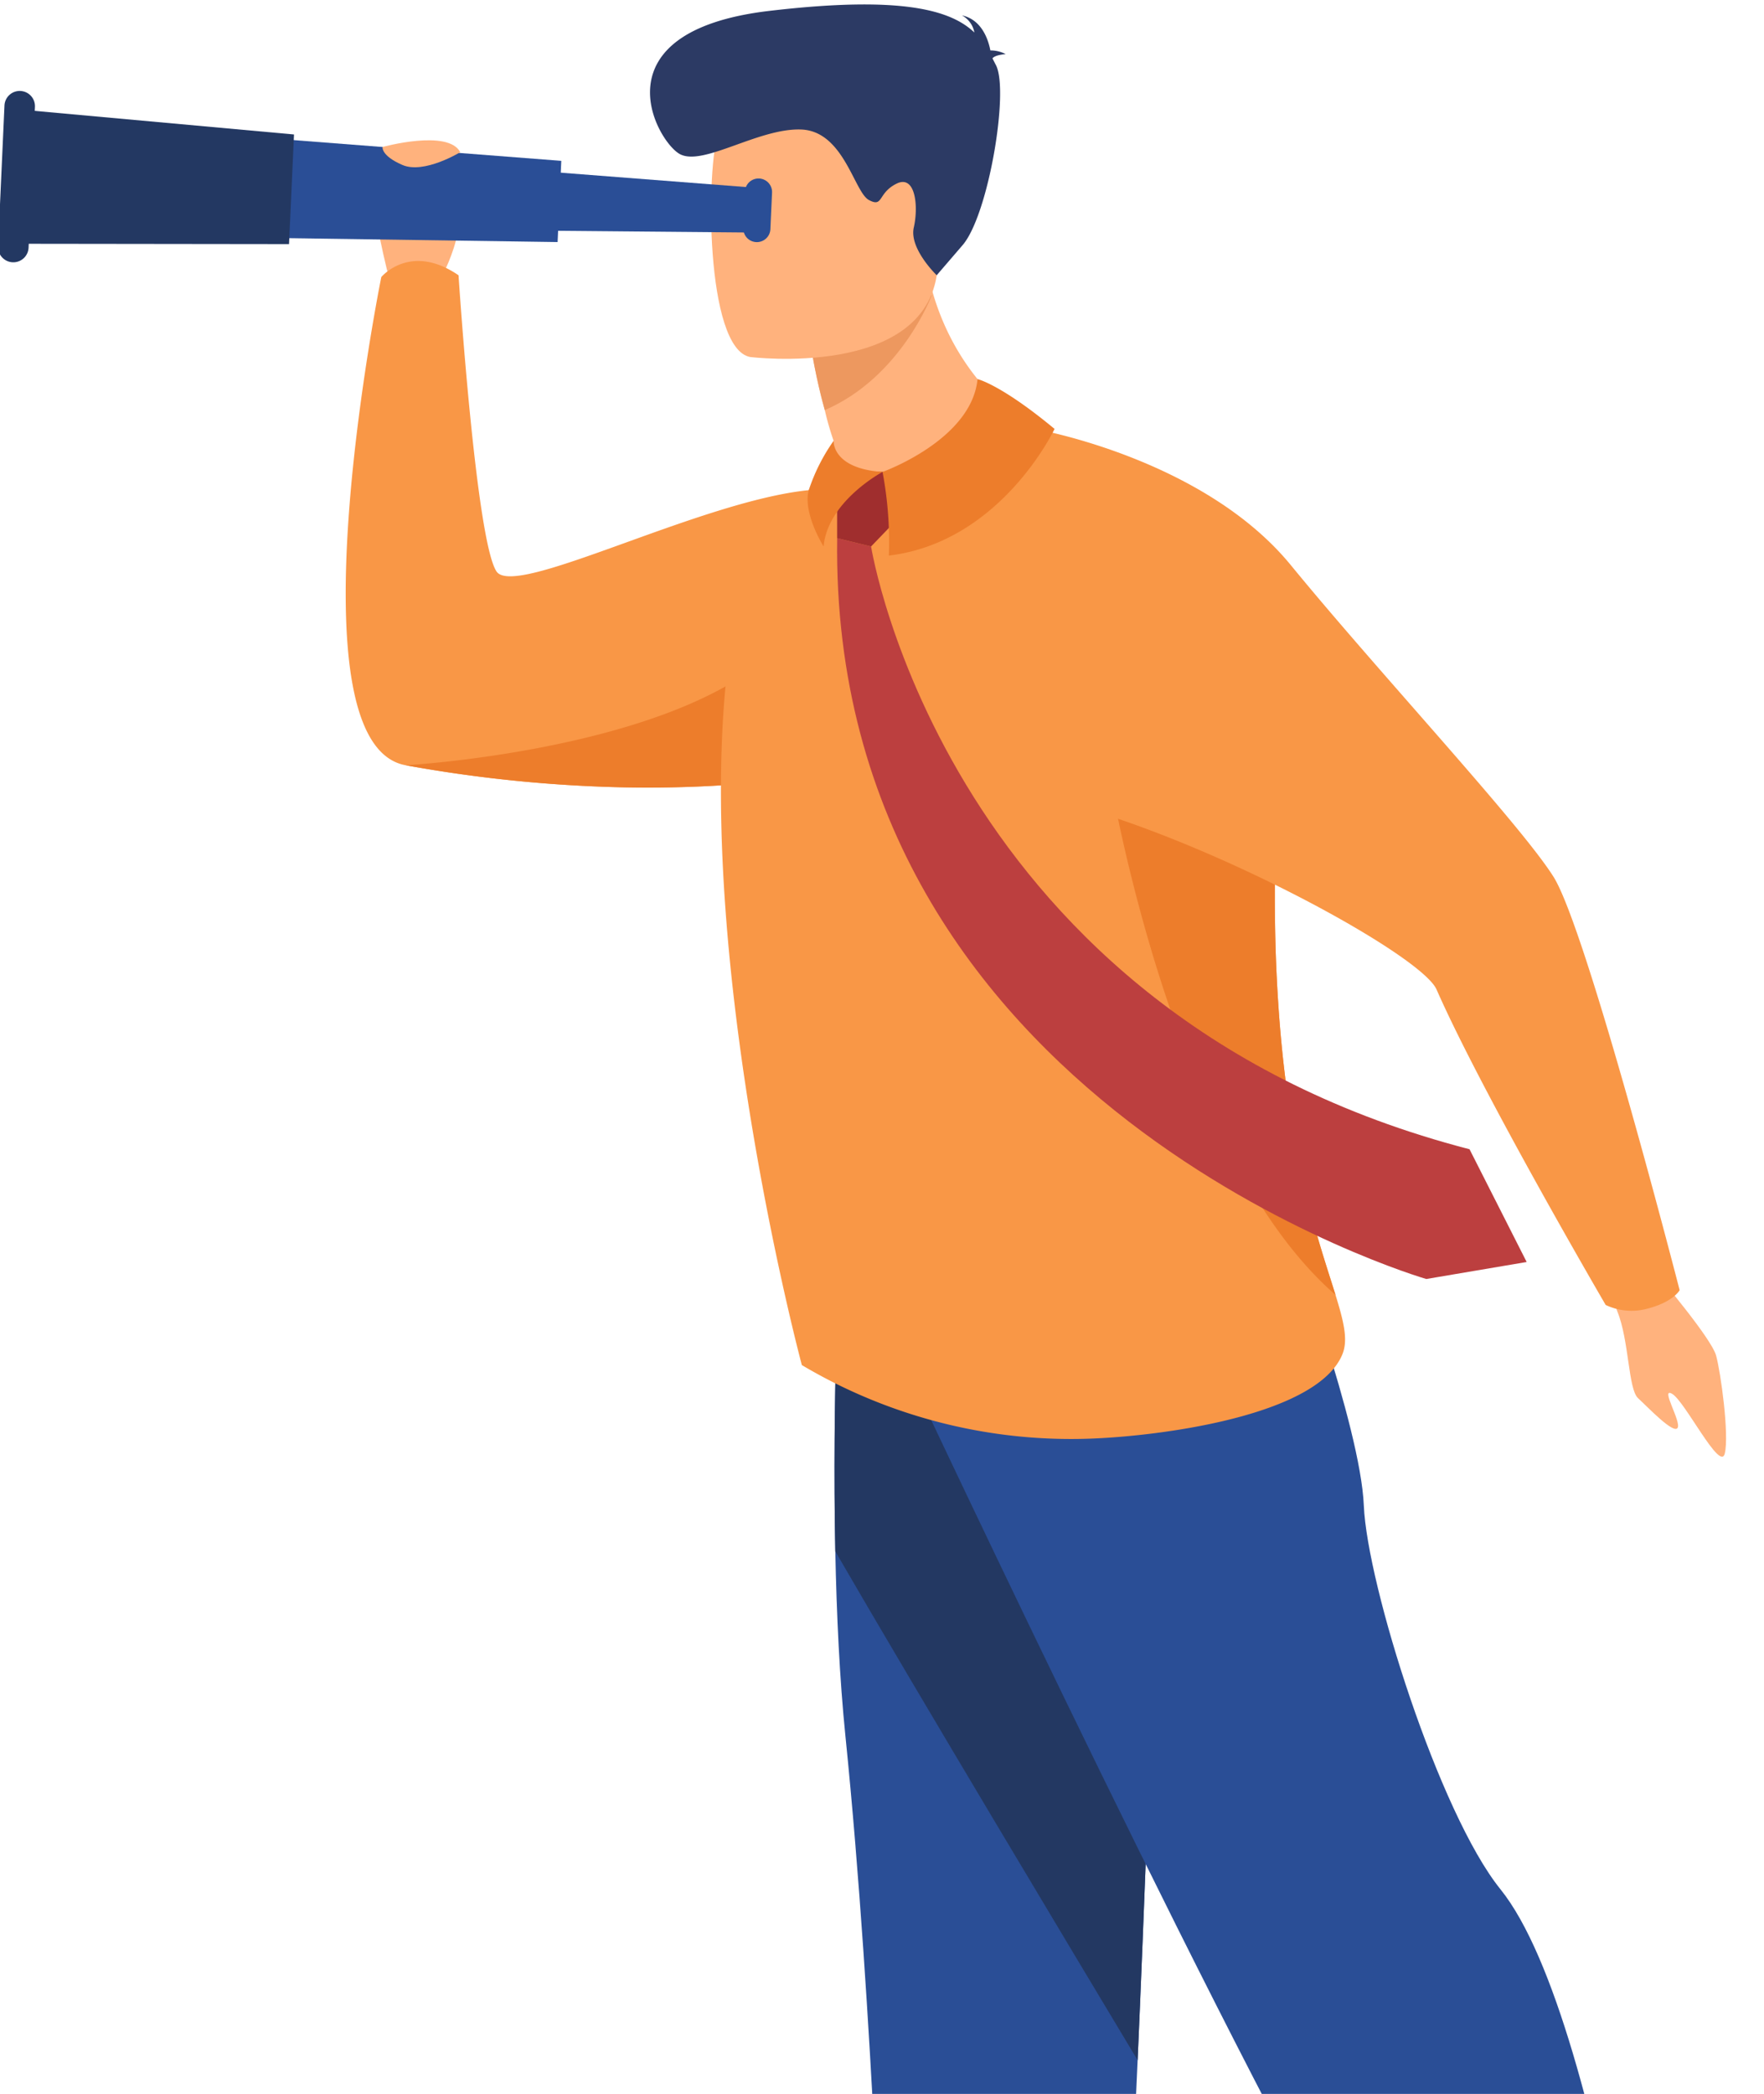 <svg xmlns="http://www.w3.org/2000/svg" xmlns:xlink="http://www.w3.org/1999/xlink" width="166" height="197" viewBox="0 0 166 197">
  <defs>
    <clipPath id="clip-path">
      <rect id="Rectangle_4441" data-name="Rectangle 4441" width="166" height="197" transform="translate(1675 263)" fill="#fff" stroke="#707070" stroke-width="1"/>
    </clipPath>
  </defs>
  <g id="Mask_Group_10" data-name="Mask Group 10" transform="translate(-1675 -263)" clip-path="url(#clip-path)">
    <g id="Group_11042" data-name="Group 11042" transform="translate(1674.819 263.427)">
      <path id="Path_8084" data-name="Path 8084" d="M1870.159,598.512s4.015-7.135,0-8.587-5.832-.113-6.023,1.512,1.53,8.03,1.53,8.03Z" transform="translate(-1828.578 -572.574)" fill="#ffb27d"/>
      <path id="Path_8085" data-name="Path 8085" d="M1630.785,670.439a129.84,129.84,0,0,0,20.126,2.067,112.215,112.215,0,0,0,15.47-.7q1.824-.209,3.507-.467c11.852-1.8,18.4-4.984,18.4-4.984s-10.83-22.669-19.577-21.8c-10.263,1.023-27.655,10.233-29.383,7.65-1.946-2.91-3.575-27.867-3.575-27.867-4.551-3.116-7.268.168-7.268.168S1619.593,668.42,1630.785,670.439Z" transform="translate(-1592.422 -598.867)" fill="#f99746"/>
      <path id="Path_8086" data-name="Path 8086" d="M1712.559,794.711a129.842,129.842,0,0,0,20.126,2.067,112.23,112.23,0,0,0,15.47-.7c2.73-8.684,4.694-17.554-.8-12.206C1737.669,793.307,1712.559,794.711,1712.559,794.711Z" transform="translate(-1674.195 -723.139)" fill="#ed7d2b"/>
      <path id="Path_8087" data-name="Path 8087" d="M1646.18,1659.791s.779,9.011-1.126,9.949l-24.379-.05s0-2.814,3.916-3.439,10.795-2.918,11.959-8.024S1646.18,1659.791,1646.18,1659.791Z" transform="translate(-1549.496 -1405.192)" fill="#233862"/>
      <path id="Path_8088" data-name="Path 8088" d="M1561.843,1075.377c.12,5.893.4,11.971.958,17.433,2.633,25.921,3.558,57.239,3.937,63.277.656,10.481,2.726,27.227,2.726,27.227s4.107,3.9,12.113,2.038c0,0,6.633-24.117,8.114-49.513.023-.417.046-.836.067-1.254.172-3.358.352-7.2.535-11.336,1.22-27.728,2.545-68.918,2.545-68.918l-30.592-7.183S1561.542,1060.687,1561.843,1075.377Z" transform="translate(-1483.056 -929.846)" fill="#2a4e96"/>
      <path id="Path_8089" data-name="Path 8089" d="M1561.843,1075.377c7.753,13.376,22.531,38.02,28.45,47.872,1.22-27.728,2.545-68.918,2.545-68.918l-30.592-7.183S1561.542,1060.687,1561.843,1075.377Z" transform="translate(-1483.056 -929.846)" fill="#233862"/>
      <path id="Path_8090" data-name="Path 8090" d="M1325.294,1057.7s4.978,5.854,5.426,7.477,1.245,7.472.818,9.229-3.737-4.9-4.94-5.611.9,2.648.492,3.208-2.789-1.961-3.716-2.813-.835-5.445-1.948-8.16S1325.294,1057.7,1325.294,1057.7Z" transform="translate(-1169.049 -938.077)" fill="#ffb27d"/>
      <path id="Path_8091" data-name="Path 8091" d="M1344.249,1618.894s4.339,3.96,3.492,6.773-4.762,4.689-5.291,8.128-2.646,5.314-4.551,5.314h-9.082s-1.4-2.42,1.984-3.149,4.664-4.77,4.452-8.521a66.093,66.093,0,0,1,.317-8.753l7.2-1.667Z" transform="translate(-1186.835 -1374.536)" fill="#233862"/>
      <path id="Path_8092" data-name="Path 8092" d="M1344.927,1049.632s28.637,61.273,43.877,88.157,20,34.388,20,34.388,8.731-3.439,9.525-5.783c0,0-5.828-51.9-16.033-64.555-5.767-7.149-12.541-28.6-12.858-36.107s-7.008-25.41-7.008-25.41Z" transform="translate(-1260.916 -924.519)" fill="#2a4e96"/>
      <path id="Path_8093" data-name="Path 8093" d="M1492.1,780.125a49.628,49.628,0,0,0,27.506,6.907c7.074-.309,21.1-2.315,23.369-7.94.532-1.321.142-3-.656-5.57-2.07-6.687-6.9-19.42-5.438-47.653a46.328,46.328,0,0,0-.189-7.409c-1.518-13.906-9.488-22.142-17.191-24.833-18.786-6.566-25.048,2.531-25.048,2.531s-8.3,6.579-9.556,20.309C1482.4,743.93,1492.1,780.125,1492.1,780.125Z" transform="translate(-1416.462 -652.122)" fill="#f99746"/>
      <path id="Path_8094" data-name="Path 8094" d="M1638.329,633.081s-8.62,5.243-17.969,3.76c0,0-1.848-.47-.94-2.64a27.783,27.783,0,0,1-.83-2.895,43.716,43.716,0,0,1-1.07-4.723l5.306-5.577,5.025-5.329C1629.239,628.415,1638.329,633.081,1638.329,633.081Z" transform="translate(-1540.794 -593.154)" fill="#ffb27d"/>
      <path id="Path_8095" data-name="Path 8095" d="M1672.976,637.668s-2.887,7.718-10.065,10.8c-.82-2.995-1.353-6.128-1.353-6.128l5.588-4.171Z" transform="translate(-1585.114 -610.313)" fill="#ed985f"/>
      <path id="Path_8096" data-name="Path 8096" d="M1657.125,568.536s16.454,2.057,17.609-8.054,4.056-16.655-6.4-18.4-12.942,1.893-14.161,5.177S1652.875,567.74,1657.125,568.536Z" transform="translate(-1586.352 -535.375)" fill="#ffb27d"/>
      <path id="Path_8097" data-name="Path 8097" d="M1662.125,518.2c.142-.176.479-.326,1.24-.4a3.1,3.1,0,0,0-1.439-.347c-.2-1.053-.834-2.908-2.675-3.294a2.287,2.287,0,0,1,1.17,1.607c-2.194-2.089-6.779-3.5-19.274-2.034-16.467,1.928-10.624,12.3-8.438,13.477s7.437-2.48,11.433-2.314,4.971,5.894,6.353,6.632.8-.638,2.594-1.534,2.086,2.128,1.632,4.118,2.157,4.494,2.157,4.494l2.435-2.83c2.436-2.83,4.391-14.5,3.143-16.928C1662.346,518.639,1662.237,518.422,1662.125,518.2Z" transform="translate(-1568.548 -513.137)" fill="#2c3a64"/>
      <g id="Group_11041" data-name="Group 11041" transform="translate(0 8.132)">
        <path id="Path_8098" data-name="Path 8098" d="M1736.268,587.963l27.933.249.191-4.2-27.846-2.158Z" transform="translate(-1692.941 -574.89)" fill="#2a4e96"/>
        <path id="Path_8099" data-name="Path 8099" d="M1820.26,578.941l30.412.44.347-7.64-30.325-2.35Z" transform="translate(-1798.018 -565.166)" fill="#2a4e96"/>
        <path id="Path_8100" data-name="Path 8100" d="M1934.76,570.815l25.645.032.469-10.314-25.541-2.324Z" transform="translate(-1933.025 -556.44)" fill="#233862"/>
        <path id="Path_8101" data-name="Path 8101" d="M2047.114,566.274h0a1.434,1.434,0,0,1-1.367-1.5l.6-13.249a1.434,1.434,0,0,1,1.5-1.367h0a1.434,1.434,0,0,1,1.367,1.5l-.6,13.249A1.434,1.434,0,0,1,2047.114,566.274Z" transform="translate(-2045.745 -550.158)" fill="#233862"/>
        <path id="Path_8102" data-name="Path 8102" d="M1731.182,593.625h0a1.274,1.274,0,0,0,1.331-1.215l.156-3.438a1.274,1.274,0,0,0-1.215-1.331h0a1.275,1.275,0,0,0-1.332,1.215l-.156,3.438A1.275,1.275,0,0,0,1731.182,593.625Z" transform="translate(-1659.835 -579.406)" fill="#2a4e96"/>
      </g>
      <path id="Path_8103" data-name="Path 8103" d="M1509.844,870.092c-2.07-6.687-6.9-19.42-5.438-47.653a46.341,46.341,0,0,0-.19-7.409h0c-6.182-.531-15.633,6.152-15.633,6.152S1494.4,856.666,1509.844,870.092Z" transform="translate(-1383.986 -748.692)" fill="#ed7d2b"/>
      <path id="Path_8104" data-name="Path 8104" d="M1349.253,694.905s15.852,2.725,24.121,12.819,21.568,24.326,24.713,29.31,11.874,38.9,11.874,38.9-.576,1.091-2.984,1.725a5.678,5.678,0,0,1-3.976-.334s-11.566-19.794-15.918-29.682c-1.808-4.108-33.086-20.379-44.844-18.693C1337.62,729.613,1349.253,694.905,1349.253,694.905Z" transform="translate(-1251.718 -654.977)" fill="#f99746"/>
      <path id="Path_8105" data-name="Path 8105" d="M1870.854,572.393s-3.41,2.086-5.449,1.2-1.86-1.69-1.86-1.69S1869.707,570.2,1870.854,572.393Z" transform="translate(-1827.361 -558.502)" fill="#ffb27d"/>
      <path id="Path_8106" data-name="Path 8106" d="M1409.888,742.486s6.957,43.922,56.317,56.711l5.377,10.608-9.446,1.6s-56.2-16.28-55.438-69.694Z" transform="translate(-1327.735 -691.5)" fill="#bc3f3f"/>
      <path id="Path_8107" data-name="Path 8107" d="M1676.537,713.329l2.278.223v3.3l-3.357,3.489-3.192-.777v-4.577l2.294-1.657Z" transform="translate(-1593.306 -669.354)" fill="#a02e2e"/>
      <path id="Path_8108" data-name="Path 8108" d="M1617.885,673.566s2.206.5,7.248,4.687c0,0-5.014,10.644-15.594,11.918a35.355,35.355,0,0,0-.594-7.871S1617.329,679.3,1617.885,673.566Z" transform="translate(-1525.714 -638.326)" fill="#ed7d2b"/>
      <path id="Path_8109" data-name="Path 8109" d="M1689.689,702.932s-5.163,2.741-5.545,7.011c0,0-1.973-3.126-1.4-5.292a17.646,17.646,0,0,1,2.342-4.646S1684.909,702.613,1689.689,702.932Z" transform="translate(-1606.459 -658.957)" fill="#ed7d2b"/>
    </g>
  </g>
</svg>
